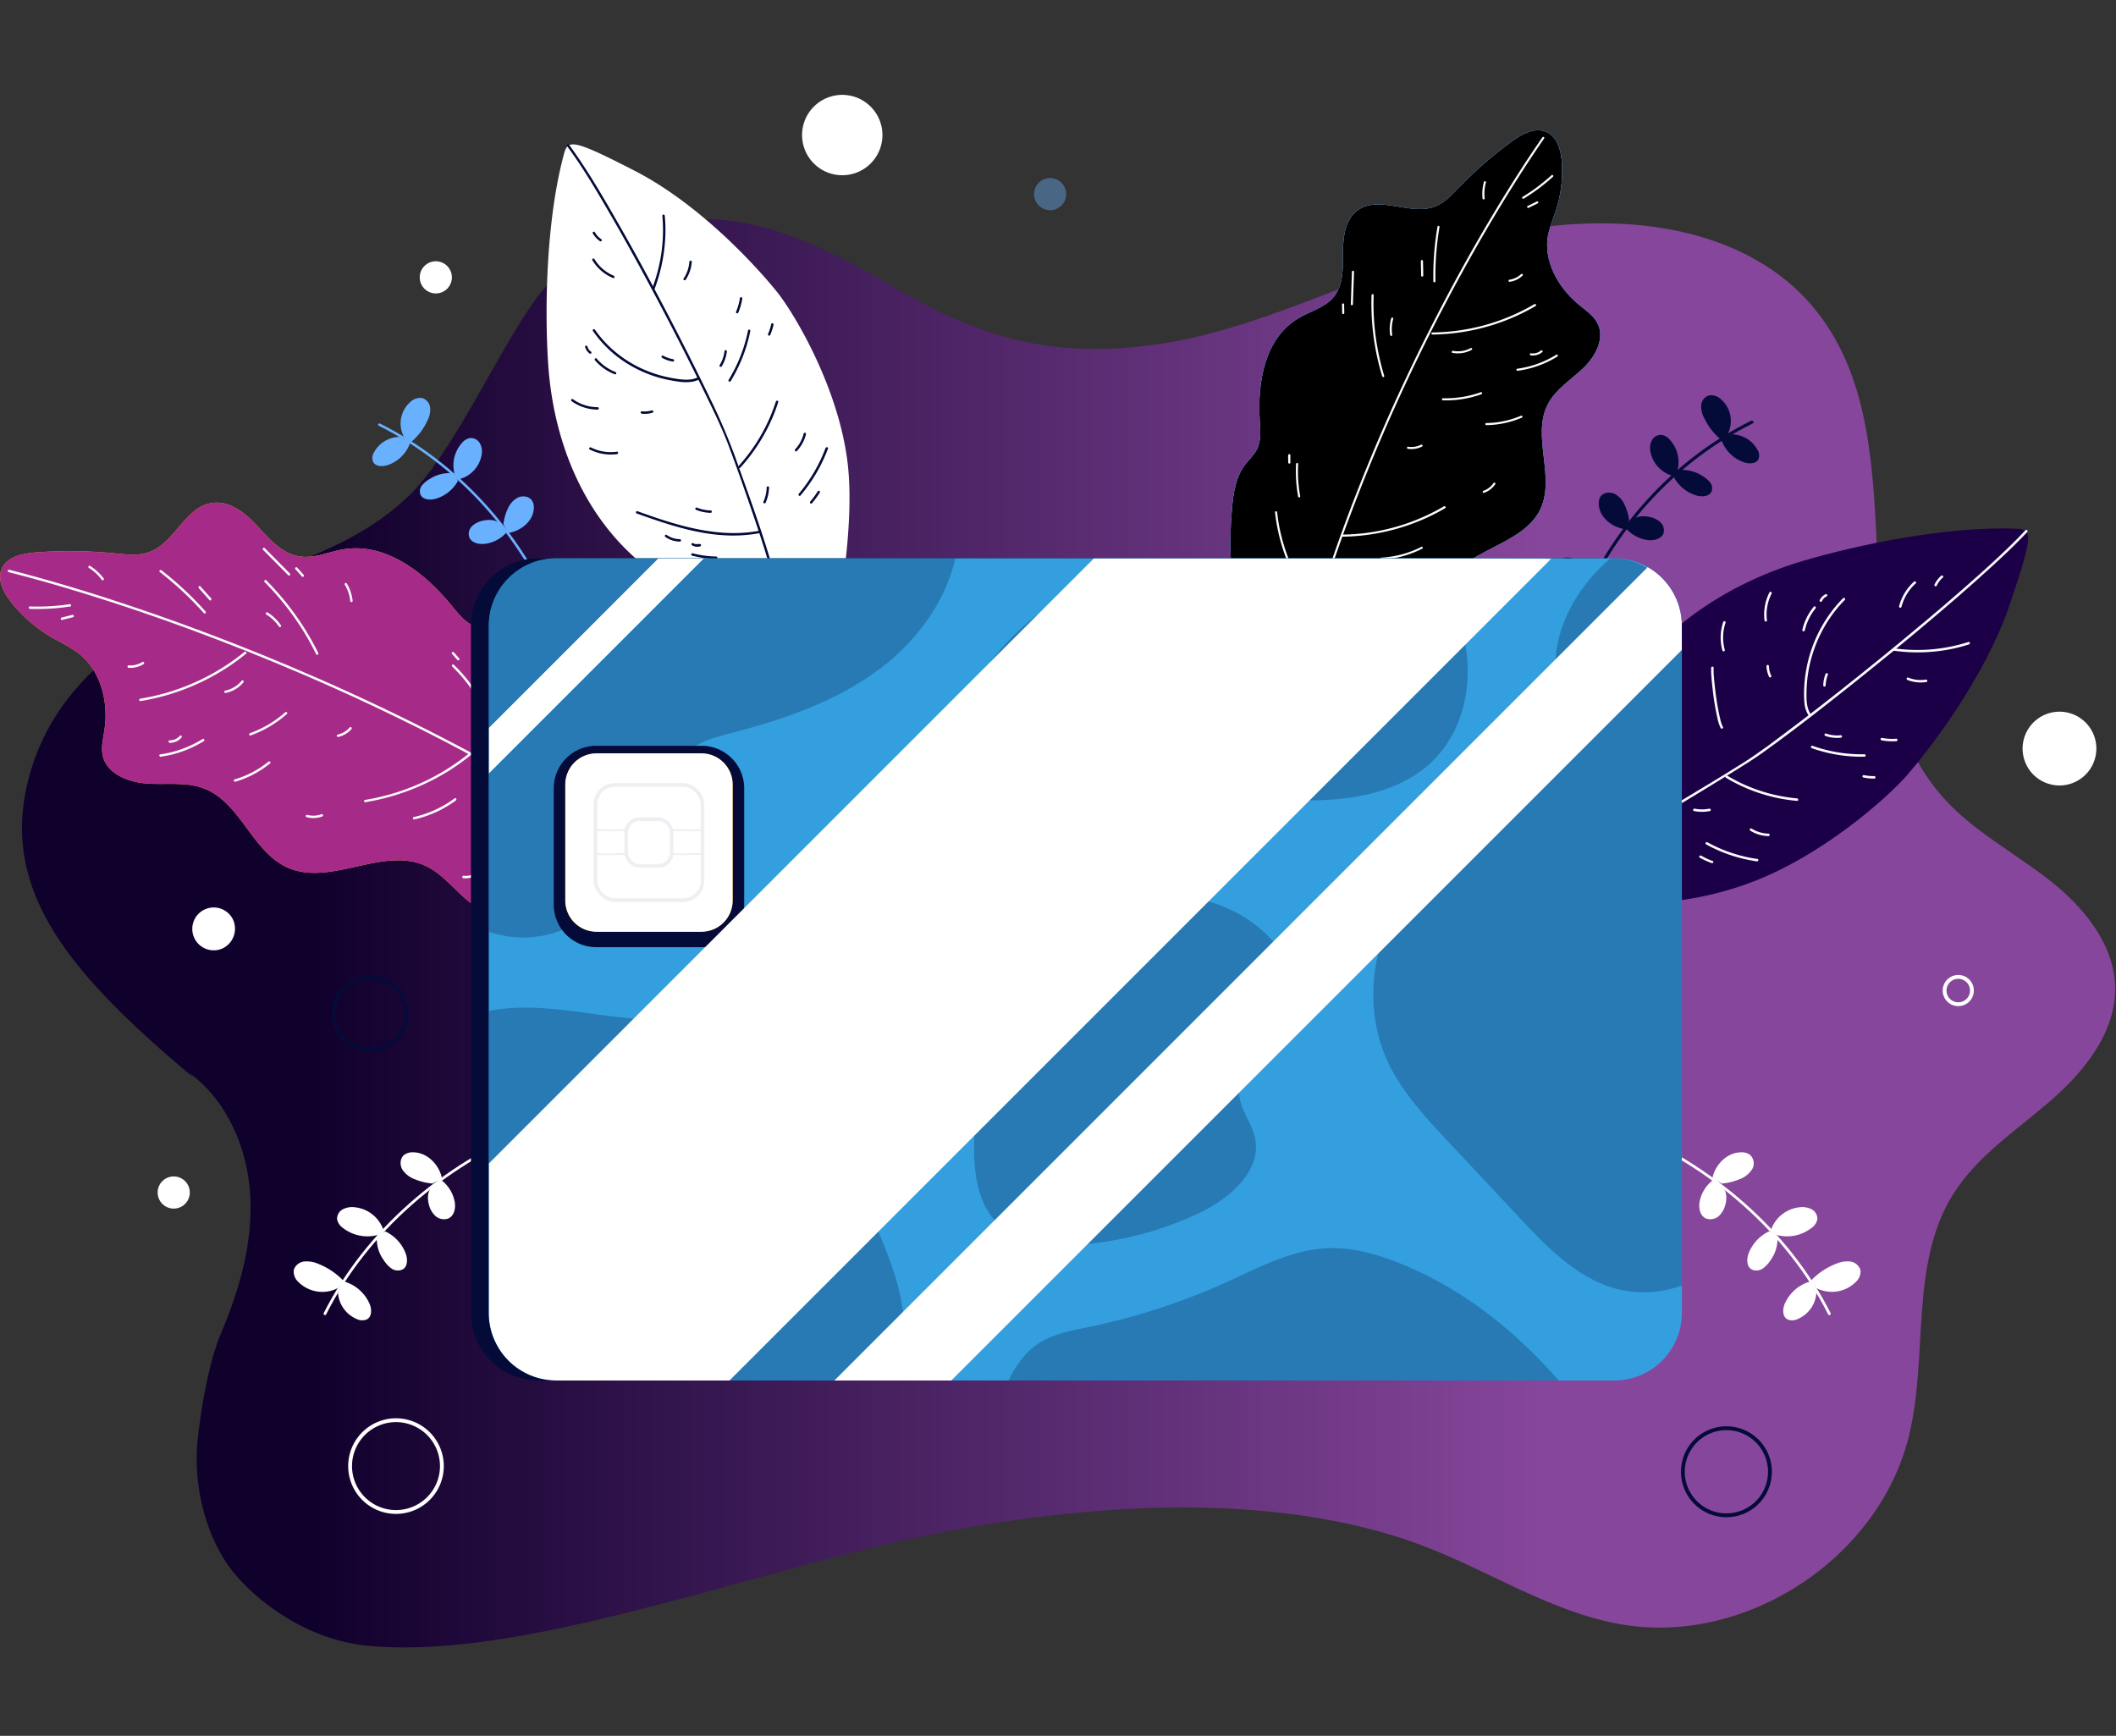 <?xml version="1.0" encoding="UTF-8"?> <svg xmlns="http://www.w3.org/2000/svg" xmlns:xlink="http://www.w3.org/1999/xlink" viewBox="0 0 789.94 648.01"><rect x="0" y="0" width="789.94" height="648.01" fill="#333333" stroke="none"/> <defs> <style>.cls-1{fill:url(#linear-gradient);}.cls-2{fill:url(#linear-gradient-2);}.cls-3{fill:url(#linear-gradient-3);}.cls-4{fill:url(#linear-gradient-4);}.cls-5{fill:url(#linear-gradient-5);}.cls-36,.cls-47,.cls-50,.cls-6{fill:none;}.cls-7{isolation:isolate;}.cls-8{clip-path:url(#clip-path);}.cls-9{fill:url(#linear-gradient-6);}.cls-10{fill:#69b1ff;}.cls-11,.cls-24{mix-blend-mode:soft-light;}.cls-12{clip-path:url(#clip-path-2);}.cls-13{clip-path:url(#clip-path-3);}.cls-14{mask:url(#mask);}.cls-15{fill:url(#linear-gradient-7);}.cls-16{fill:#f9fbfc;}.cls-17{fill:#fff;}.cls-18{fill:#040b38;}.cls-19{fill:#ffb831;}.cls-20{fill:#a62a88;}.cls-21{fill:#1c0047;}.cls-22{fill:#339fde;}.cls-23{clip-path:url(#clip-path-4);}.cls-24{opacity:0.25;}.cls-25{clip-path:url(#clip-path-5);}.cls-26{clip-path:url(#clip-path-6);}.cls-27{clip-path:url(#clip-path-7);}.cls-28{clip-path:url(#clip-path-8);}.cls-29{clip-path:url(#clip-path-9);}.cls-30{clip-path:url(#clip-path-10);}.cls-31{mix-blend-mode:overlay;}.cls-32{clip-path:url(#clip-path-11);}.cls-33{clip-path:url(#clip-path-12);}.cls-34{mask:url(#mask-2);}.cls-35{fill:url(#linear-gradient-8);}.cls-36{stroke:#eeeff2;stroke-width:1.37px;}.cls-36,.cls-47,.cls-50{stroke-miterlimit:10;}.cls-37{fill:#eeeff2;}.cls-38{clip-path:url(#clip-path-13);}.cls-39{mask:url(#mask-3);}.cls-40{fill:url(#linear-gradient-9);}.cls-41{clip-path:url(#clip-path-14);}.cls-42{mask:url(#mask-4);}.cls-43{fill:url(#linear-gradient-10);}.cls-44{clip-path:url(#clip-path-15);}.cls-45{mask:url(#mask-5);}.cls-46{fill:url(#linear-gradient-11);}.cls-47{stroke:#fff;}.cls-47,.cls-50{stroke-width:1.43px;}.cls-48{opacity:0.4;}.cls-49{clip-path:url(#clip-path-16);}.cls-50{stroke:#040b38;}</style> <linearGradient id="linear-gradient" x1="-46.82" y1="765" x2="-45.82" y2="765" gradientTransform="matrix(159.35, 0, 0, -159.35, 7958.59, 122085.06)" gradientUnits="userSpaceOnUse"> <stop offset="0" stop-color="#fff"></stop> <stop offset="1"></stop> </linearGradient> <linearGradient id="linear-gradient-2" x1="-46.82" y1="765.01" x2="-45.82" y2="765.01" gradientTransform="matrix(0, 117.34, 117.34, 0, -89464.91, 5744.41)" xlink:href="#linear-gradient"></linearGradient> <linearGradient id="linear-gradient-3" x1="-46.82" y1="764.97" x2="-45.82" y2="764.97" gradientTransform="matrix(16.14, 410.51, 410.51, 16.14, -312844.97, 6947.65)" xlink:href="#linear-gradient"></linearGradient> <linearGradient id="linear-gradient-4" x1="-46.82" y1="764.93" x2="-45.82" y2="764.93" gradientTransform="matrix(-58.2, 319.7, 319.7, -58.2, -246703.7, 59641.41)" xlink:href="#linear-gradient"></linearGradient> <linearGradient id="linear-gradient-5" x1="-46.82" y1="765.06" x2="-45.82" y2="765.06" gradientTransform="matrix(-21.21, 189.14, 189.14, -21.21, -145399.81, 25207.33)" xlink:href="#linear-gradient"></linearGradient> <clipPath id="clip-path" transform="translate(-55.9 -30.59)"> <path class="cls-6" d="M313.72,112.62c-23.07,1.72-45.09,12.76-57,28.5-13.92,18.47-31.6,58.73-48.34,74.71-23.31,22.25-53,26.64-82,41C97.51,271.13,74,291,66.3,322.34c-10.22,41.44,16.15,72.2,61.56,110.29l-1.17-1.43c14.18,10.46,21.7,28.28,22.64,45.88s-4,35-10.93,51.25c-4.53,10.65-7.48,28.12-8.71,39.62-1.84,17.15,3.06,37.64,14.29,50.72,9.65,11.25,27.87,24.43,49.8,26.37,49.81,4.39,116.58-18.63,181.65-35.16s149.1-26,211.85-2.18c24.75,9.41,47.55,24.65,73.62,29.24,46.52,8.17,96.54-24.55,107.68-70.45,7.25-29.9.14-63.88,16.41-90,8.92-14.3,23.56-23.84,36.3-34.87s24.55-25.66,24.22-42.51c-.32-16.35-12.06-30.28-25-40.32s-27.72-17.86-38.72-29.95c-42.8-47.08-8.19-130.71-47-181.11C708.5,113.56,658.07,108.8,616,118.17s-86.43,35.44-129.2,41.12c-33.51,4.44-60.06,0-94.28-19.87-22.73-13.19-47.38-27-73.4-27-1.78,0-3.57.07-5.36.2"></path> </clipPath> <linearGradient id="linear-gradient-6" x1="-46.82" y1="765.01" x2="-45.82" y2="765.01" gradientTransform="matrix(781.41, 0, 0, -781.41, 36594.46, 598132.18)" gradientUnits="userSpaceOnUse"> <stop offset="0" stop-color="#10002c"></stop> <stop offset="0.13" stop-color="#10002c"></stop> <stop offset="0.73" stop-color="#86469b"></stop> <stop offset="1" stop-color="#86469b"></stop> </linearGradient> <clipPath id="clip-path-2" transform="translate(-55.9 -30.59)"> <rect class="cls-6" x="515.16" y="79.2" width="138.16" height="207.22"></rect> </clipPath> <clipPath id="clip-path-3" transform="translate(-55.9 -30.59)"> <path class="cls-6" d="M565,285.24c10.46,4,23.43-2.67,26.66-13,2.3-7.33.41-15.63,3.64-22.62,6.41-13.87,28.71-15,35.52-28.67,6-12.1-3.37-27.72,3-39.64,2.95-5.53,8.7-9,13.26-13.41s8.09-11.14,5.15-16.72c-1.48-2.82-4.3-4.7-6.8-6.75-7.93-6.49-13.54-16.59-11.57-26.36a70.74,70.74,0,0,1,2.75-8.46,47.51,47.51,0,0,0,2.31-19c-.35-4.27-1.8-9.14-5.9-10.83-4.27-1.76-9,.87-12.67,3.54a150.6,150.6,0,0,0-19.87,17.32c-2.66,2.76-5.35,5.73-9,7.09-9,3.32-20.25-4.06-28.23,1-5.12,3.28-6,10.1-6,16s.25,12.52-3.72,17.05c-3.27,3.73-8.56,5-12.88,7.59-12.64,7.42-15.4,24-14.46,38.25.25,3.73.61,7.69-1.18,11-1.07,2-2.83,3.53-4.22,5.33-3.66,4.75-4.51,10.95-5,16.87-1,12.16-1.13,24.72,3.18,36.24S532.72,279,545.1,281.84c4.74,1.07,10.08,1.17,13.68,4.35"></path> </clipPath> <mask id="mask" x="387.45" y="0" width="283.1" height="306.09" maskUnits="userSpaceOnUse"> <g transform="translate(-55.9 -30.59)"> <rect class="cls-1" x="461.01" y="79.9" width="247.8" height="207.48" transform="translate(202.03 662.43) rotate(-68.78)"></rect> </g> </mask> <linearGradient id="linear-gradient-7" x1="-46.82" y1="765" x2="-45.82" y2="765" gradientTransform="matrix(159.35, 0, 0, -159.35, 7958.59, 122085.06)" gradientUnits="userSpaceOnUse"> <stop offset="0"></stop> <stop offset="1"></stop> </linearGradient> <clipPath id="clip-path-4" transform="translate(-55.9 -30.59)"> <rect class="cls-6" x="238.36" y="239" width="445.42" height="306.94" rx="25.21"></rect> </clipPath> <clipPath id="clip-path-5" transform="translate(-55.9 -30.59)"> <rect class="cls-6" x="196.51" y="161.26" width="217.25" height="219.31"></rect> </clipPath> <clipPath id="clip-path-6" transform="translate(-55.9 -30.59)"> <rect class="cls-6" x="207.16" y="366.38" width="195.12" height="233.09"></rect> </clipPath> <clipPath id="clip-path-7" transform="translate(-55.9 -30.59)"> <rect class="cls-6" x="419.54" y="364.8" width="117.31" height="130.65"></rect> </clipPath> <clipPath id="clip-path-8" transform="translate(-55.9 -30.59)"> <rect class="cls-6" x="408.7" y="221.84" width="195.12" height="124.55"></rect> </clipPath> <clipPath id="clip-path-9" transform="translate(-55.9 -30.59)"> <rect class="cls-6" x="568.58" y="217.55" width="215.18" height="295.5"></rect> </clipPath> <clipPath id="clip-path-10" transform="translate(-55.9 -30.59)"> <rect class="cls-6" x="426.27" y="496.51" width="249.49" height="182.09"></rect> </clipPath> <clipPath id="clip-path-11" transform="translate(-55.9 -30.59)"> <rect class="cls-6" x="266.91" y="311.81" width="62.52" height="66.62"></rect> </clipPath> <clipPath id="clip-path-12" transform="translate(-55.9 -30.59)"> <path class="cls-6" d="M317.76,378.43H278.58a11.67,11.67,0,0,1-11.67-11.67V323.48a11.68,11.68,0,0,1,11.67-11.67h39.18a11.67,11.67,0,0,1,11.67,11.67v43.28a11.66,11.66,0,0,1-11.67,11.67"></path> </clipPath> <mask id="mask-2" x="178.81" y="251" width="126.92" height="127.05" maskUnits="userSpaceOnUse"> <g transform="translate(-55.9 -30.59)"> <rect class="cls-2" x="253.08" y="299.66" width="90.18" height="90.93" transform="translate(-148.59 253.37) rotate(-37.57)"></rect> </g> </mask> <linearGradient id="linear-gradient-8" x1="-46.82" y1="765.01" x2="-45.82" y2="765.01" gradientTransform="matrix(0, 117.34, 117.34, 0, -89464.92, 5744.42)" gradientUnits="userSpaceOnUse"> <stop offset="0" stop-color="#fff"></stop> <stop offset="1" stop-color="#fff"></stop> </linearGradient> <clipPath id="clip-path-13" transform="translate(-55.9 -30.59)"> <path class="cls-6" d="M464.24,239,238.36,464.89v55.84a25.21,25.21,0,0,0,25.21,25.21h64.74L635.25,239Z"></path> </clipPath> <mask id="mask-3" x="169.75" y="192.31" width="422.29" height="339.14" maskUnits="userSpaceOnUse"> <g transform="translate(-55.9 -30.59)"> <polygon class="cls-3" points="635.25 239 647.95 562.04 238.36 545.94 225.66 222.9 635.25 239"></polygon> </g> </mask> <linearGradient id="linear-gradient-9" x1="-46.82" y1="764.97" x2="-45.82" y2="764.97" gradientTransform="matrix(16.14, 410.51, 410.51, 16.14, -312900.87, 6917.06)" xlink:href="#linear-gradient-8"></linearGradient> <clipPath id="clip-path-14" transform="translate(-55.9 -30.59)"> <path class="cls-6" d="M367.33,545.94h43.78L683.77,273.28v-9.07A25.22,25.22,0,0,0,671,242.27Z"></path> </clipPath> <mask id="mask-4" x="243.41" y="141.7" width="452.48" height="443.64" maskUnits="userSpaceOnUse"> <g transform="translate(-55.9 -30.59)"> <polygon class="cls-4" points="751.79 172.29 683.77 545.94 299.31 615.93 367.33 242.27 751.79 172.29"></polygon> </g> </mask> <linearGradient id="linear-gradient-10" x1="-46.82" y1="764.93" x2="-45.82" y2="764.93" gradientTransform="matrix(-58.2, 319.7, 319.7, -58.2, -246759.61, 59610.82)" xlink:href="#linear-gradient-8"></linearGradient> <clipPath id="clip-path-15" transform="translate(-55.9 -30.59)"> <polygon class="cls-6" points="301.65 239 238.36 302.3 238.36 319.43 318.78 239 301.65 239"></polygon> </clipPath> <mask id="mask-5" x="172.3" y="198.25" width="100.74" height="100.74" maskUnits="userSpaceOnUse"> <g transform="translate(-55.9 -30.59)"> <polygon class="cls-5" points="328.94 228.85 318.78 319.42 228.2 329.58 238.36 239 328.94 228.85"></polygon> </g> </mask> <linearGradient id="linear-gradient-11" x1="-46.82" y1="765.06" x2="-45.82" y2="765.06" gradientTransform="matrix(-21.21, 189.14, 189.14, -21.21, -145455.7, 25176.73)" xlink:href="#linear-gradient-8"></linearGradient> <clipPath id="clip-path-16" transform="translate(-55.9 -30.59)"> <rect class="cls-6" x="441.86" y="97.06" width="12.06" height="12.06"></rect> </clipPath> </defs> <g class="cls-7"> <g id="Layer_8" data-name="Layer 8"> <g class="cls-8"> <rect class="cls-9" x="0.18" y="78.21" width="789.76" height="540.64"></rect> </g> <path class="cls-10" d="M565,285.24c10.46,4,23.43-2.67,26.66-13,2.3-7.33.41-15.63,3.64-22.62,6.41-13.87,28.71-15,35.52-28.67,6-12.1-3.37-27.72,3-39.64,2.95-5.53,8.7-9,13.26-13.41s8.09-11.14,5.16-16.72c-1.49-2.82-4.31-4.7-6.81-6.75-7.93-6.49-13.54-16.59-11.57-26.36a70.74,70.74,0,0,1,2.75-8.46,47.51,47.51,0,0,0,2.31-19c-.35-4.27-1.8-9.14-5.9-10.83-4.27-1.76-9,.87-12.67,3.54a151.24,151.24,0,0,0-19.87,17.32c-2.66,2.76-5.35,5.73-9,7.09-9,3.32-20.25-4.06-28.23,1-5.12,3.28-6,10.1-6,16s.25,12.52-3.72,17.05c-3.27,3.73-8.56,5-12.88,7.59-12.64,7.42-15.4,24-14.46,38.25.25,3.73.61,7.69-1.18,11-1.07,2-2.83,3.53-4.22,5.32-3.66,4.76-4.51,11-5,16.88-1,12.16-1.13,24.72,3.18,36.24S532.72,279,545.1,281.84c4.74,1.07,10.08,1.17,13.68,4.35" transform="translate(-55.9 -30.59)"></path> <g class="cls-11"> <g class="cls-12"> <g class="cls-13"> <g class="cls-14"> <rect class="cls-15" x="461.01" y="79.9" width="247.8" height="207.48" transform="translate(146.12 631.84) rotate(-68.78)"></rect> </g> </g> </g> </g> <path class="cls-16" d="M631.68,81.89c-5.3,7.64-10.33,15.46-15.18,23.39q-9.27,15.15-17.71,30.8-9.91,18.35-18.76,37.24-9.71,20.73-18,42.05c-5.92,15.19-11.27,30.59-15.94,46.21q-.9,3-1.75,5.95a.39.39,0,0,0,.76.21q6.79-23.62,15.56-46.62,8.25-21.78,18-43,8.77-19.08,18.65-37.62,8.51-16,17.85-31.51c5-8.23,10.11-16.35,15.52-24.29l1.69-2.45c.29-.41-.4-.81-.68-.39" transform="translate(-55.9 -30.59)"></path> <path class="cls-16" d="M635.11,96a69.23,69.23,0,0,1-10.8,8.08c-.43.26,0,.94.4.67a70,70,0,0,0,10.95-8.19c.38-.35-.18-.9-.55-.56" transform="translate(-55.9 -30.59)"></path> <path class="cls-16" d="M629.59,105.81l-3.4,1.68a.4.4,0,0,0-.14.54.41.41,0,0,0,.54.14l3.4-1.68a.39.39,0,0,0-.4-.68" transform="translate(-55.9 -30.59)"></path> <path class="cls-16" d="M609.87,98.51a16.58,16.58,0,0,0-.51,6.15c0,.5.84.51.79,0a16.07,16.07,0,0,1,.48-5.94.39.39,0,0,0-.76-.21" transform="translate(-55.9 -30.59)"></path> <path class="cls-16" d="M592.55,115.18A108,108,0,0,0,591,135.65a.4.4,0,0,0,.79,0,107.46,107.46,0,0,1,1.5-20.26c.09-.49-.67-.71-.75-.21" transform="translate(-55.9 -30.59)"></path> <path class="cls-16" d="M586.34,128c0,1.84.07,3.67.1,5.51a.4.4,0,0,0,.79,0c0-1.84-.07-3.67-.1-5.51a.4.4,0,0,0-.79,0" transform="translate(-55.9 -30.59)"></path> <path class="cls-16" d="M623.74,132.92a7.73,7.73,0,0,1-4.39,2.09.39.39,0,0,0,.21.76,8.45,8.45,0,0,0,4.74-2.3c.36-.35-.2-.91-.56-.55" transform="translate(-55.9 -30.59)"></path> <path class="cls-16" d="M586.38,196.61a7.85,7.85,0,0,1-4.74.76.41.41,0,0,0-.48.28.39.39,0,0,0,.27.48,8.77,8.77,0,0,0,5.35-.84c.45-.23.05-.9-.4-.68" transform="translate(-55.9 -30.59)"></path> <path class="cls-16" d="M613.44,210.94a7.49,7.49,0,0,1-3.75,2.87.4.4,0,0,0-.27.48.39.39,0,0,0,.48.28,8.34,8.34,0,0,0,4.22-3.24c.29-.42-.4-.81-.68-.39" transform="translate(-55.9 -30.59)"></path> <path class="cls-16" d="M628.76,144.1a76.58,76.58,0,0,1-29.31,10,78.33,78.33,0,0,1-8.79.6.39.39,0,0,0,0,.78,78.19,78.19,0,0,0,30.68-6.65,74.92,74.92,0,0,0,7.82-4,.39.39,0,0,0-.4-.68" transform="translate(-55.9 -30.59)"></path> <path class="cls-16" d="M595,219.57a76.6,76.6,0,0,1-29.31,10,78.32,78.32,0,0,1-8.79.59.4.4,0,0,0,0,.79,78.37,78.37,0,0,0,30.68-6.65,75,75,0,0,0,7.82-4,.39.39,0,0,0-.4-.68" transform="translate(-55.9 -30.59)"></path> <path class="cls-16" d="M604.89,160.56a10,10,0,0,1-6.55,1c-.5-.09-.71.66-.21.76a10.88,10.88,0,0,0,7.15-1.11c.45-.24.05-.92-.39-.68" transform="translate(-55.9 -30.59)"></path> <path class="cls-16" d="M636.92,163a37.25,37.25,0,0,1-14.64,5.25c-.5.07-.29.82.21.76a37.81,37.81,0,0,0,14.82-5.33c.43-.27,0-.95-.39-.68" transform="translate(-55.9 -30.59)"></path> <path class="cls-16" d="M586.51,234.75a37.49,37.49,0,0,1-15,4c-.51,0-.51.82,0,.79a38.36,38.36,0,0,0,15.34-4.13c.46-.24.06-.92-.39-.68" transform="translate(-55.9 -30.59)"></path> <path class="cls-16" d="M631.1,161.47a4.45,4.45,0,0,1-3.59,1,.41.41,0,0,0-.48.28.38.38,0,0,0,.27.48,5.27,5.27,0,0,0,4.36-1.22c.38-.33-.18-.89-.56-.55" transform="translate(-55.9 -30.59)"></path> <path class="cls-16" d="M608.72,177a38.44,38.44,0,0,1-14.18,2.25.4.4,0,0,0,0,.79,39.15,39.15,0,0,0,14.39-2.28c.47-.17.27-.93-.21-.76" transform="translate(-55.9 -30.59)"></path> <path class="cls-16" d="M623.67,185.8a33.68,33.68,0,0,1-12.95,2.71.4.4,0,0,0,0,.79,34.8,34.8,0,0,0,13.35-2.82c.46-.2.06-.88-.4-.68" transform="translate(-55.9 -30.59)"></path> <path class="cls-16" d="M567.92,140.78a93.4,93.4,0,0,0,2.23,23.69q.75,3.34,1.76,6.63a.39.39,0,0,0,.75-.21,92.67,92.67,0,0,1-3.94-23.37c-.09-2.25-.09-4.49,0-6.74,0-.51-.76-.51-.78,0" transform="translate(-55.9 -30.59)"></path> <path class="cls-16" d="M575.26,149.43a14.81,14.81,0,0,0-.38,6.28.39.39,0,0,0,.48.27.4.4,0,0,0,.28-.48,13.81,13.81,0,0,1,.38-5.86.39.39,0,0,0-.76-.21" transform="translate(-55.9 -30.59)"></path> <path class="cls-16" d="M560.6,132.05q-.21,6-.41,12.11a.39.39,0,0,0,.78,0l.42-12.11c0-.51-.77-.51-.79,0" transform="translate(-55.9 -30.59)"></path> <path class="cls-16" d="M556.9,144.19l.06,3.31a.4.4,0,0,0,.79,0l-.06-3.31a.4.4,0,0,0-.79,0" transform="translate(-55.9 -30.59)"></path> <path class="cls-16" d="M539.74,203.81a52,52,0,0,0,.79,12.2c.1.5.86.29.76-.21a50.72,50.72,0,0,1-.76-12c0-.51-.76-.51-.79,0" transform="translate(-55.9 -30.59)"></path> <path class="cls-16" d="M536.78,200.53c0,.91,0,1.83.05,2.75a.41.41,0,0,0,.4.39.4.4,0,0,0,.39-.39c0-.92,0-1.84,0-2.75a.41.41,0,0,0-.39-.4.4.4,0,0,0-.4.4" transform="translate(-55.9 -30.59)"></path> <path class="cls-16" d="M547.83,257.75a69.09,69.09,0,0,1-13.66-27.4,66.3,66.3,0,0,1-1.49-8.52c0-.49-.84-.5-.79,0a69.27,69.27,0,0,0,10.23,29.33,72.35,72.35,0,0,0,5.15,7.15c.32.39.87-.17.56-.56" transform="translate(-55.9 -30.59)"></path> <path class="cls-16" d="M574.68,257.21a23.43,23.43,0,0,1-16.41,4.17c-.5-.06-.5.73,0,.79a24,24,0,0,0,16.8-4.28c.41-.3,0-1-.39-.68" transform="translate(-55.9 -30.59)"></path> <path class="cls-16" d="M569,255l-3.44,1a.39.39,0,0,0,.21.76l3.44-1c.48-.15.27-.91-.21-.76" transform="translate(-55.9 -30.59)"></path> <path class="cls-16" d="M561.61,253.89h-1.72a.4.4,0,0,0,0,.79l1.72,0a.39.39,0,1,0,0-.78" transform="translate(-55.9 -30.59)"></path> <path class="cls-16" d="M587.91,267.42a29.69,29.69,0,0,1-9.54,4.35c-.49.12-.28.88.21.76a30.11,30.11,0,0,0,9.73-4.43c.42-.28,0-1-.4-.68" transform="translate(-55.9 -30.59)"></path> <path class="cls-16" d="M575.11,273.05H573.4a.4.4,0,1,0,0,.79l1.71,0a.39.39,0,1,0,0-.78" transform="translate(-55.9 -30.59)"></path> <path class="cls-16" d="M587.75,260.93a7.87,7.87,0,0,1-4.35,2.18.39.39,0,0,0-.27.48.4.4,0,0,0,.48.28,8.62,8.62,0,0,0,4.7-2.38c.36-.36-.2-.91-.56-.56" transform="translate(-55.9 -30.59)"></path> <path class="cls-17" d="M365.91,274s9.83-42.71,6.39-70.83S352.43,147.63,346,139.6s-28-32.41-53.44-45.4c-23.38-12-24.68-11.53-26.2-5.83-6.63,24.73-7.17,58-5.8,78.32,2.1,31.12,15.39,64,46,82.07A246.52,246.52,0,0,0,365.91,274" transform="translate(-55.9 -30.59)"></path> <path class="cls-18" d="M267.57,85.1c5.79,7.77,10.73,16.19,15.6,24.55,6.37,10.95,12.45,22.07,18.38,33.27q8.51,16.07,16.51,32.38c3.5,7.18,7.12,14.39,9.93,21.87,3.1,8.26,6,16.61,8.87,25,3.2,9.27,6.2,18.62,8.65,28.12.6,2.34,1.17,4.7,1.7,7.06.13.56,1,.33.86-.24-4.32-19.23-11.21-37.74-17.83-56.27a231.8,231.8,0,0,0-9.65-22.32c-5.14-10.69-10.52-21.26-16-31.76-5.94-11.33-12-22.58-18.41-33.68-5.09-8.89-10.29-17.8-16.2-26.17-.53-.75-1.06-1.48-1.6-2.21-.34-.46-1.12,0-.78.45" transform="translate(-55.9 -30.59)"></path> <path class="cls-18" d="M335.16,154a57.33,57.33,0,0,1-7.25,18.41c-.31.5.47.95.77.46A58.1,58.1,0,0,0,336,154.2c.12-.56-.75-.8-.86-.24" transform="translate(-55.9 -30.59)"></path> <path class="cls-18" d="M364.09,197.84a58.07,58.07,0,0,1-10,17.1c-.37.44.27,1.07.64.63A59.46,59.46,0,0,0,365,198.08c.2-.54-.66-.77-.87-.24" transform="translate(-55.9 -30.59)"></path> <path class="cls-18" d="M326.36,161.76a13,13,0,0,1-1.79,5.13c-.3.49.47.94.77.45a13.91,13.91,0,0,0,1.92-5.58.44.44,0,0,0-.45-.45.46.46,0,0,0-.45.45" transform="translate(-55.9 -30.59)"></path> <path class="cls-18" d="M332.13,141.85a21.48,21.48,0,0,1-1.46,5.15.46.46,0,0,0,.31.56.47.47,0,0,0,.56-.32,22,22,0,0,0,1.46-5.15.46.46,0,0,0-.32-.55.45.45,0,0,0-.55.31" transform="translate(-55.9 -30.59)"></path> <path class="cls-18" d="M343.8,151.6a19.6,19.6,0,0,1-1.17,3.67.45.45,0,0,0,.77.45,20.25,20.25,0,0,0,1.27-3.88.45.45,0,0,0-.87-.24" transform="translate(-55.9 -30.59)"></path> <path class="cls-18" d="M303.17,111.16a60,60,0,0,1-1.83,21c-.53,2-1.17,4-1.89,5.93-.2.54.67.77.87.24a63.24,63.24,0,0,0,4-21.2,56.54,56.54,0,0,0-.25-6c-.05-.57-.95-.58-.9,0" transform="translate(-55.9 -30.59)"></path> <path class="cls-18" d="M345.55,180.48a65.82,65.82,0,0,1-9.9,19.2c-1.26,1.68-2.6,3.3-4,4.87-.39.42.24,1.06.63.63a67.49,67.49,0,0,0,12-18.69c.81-1.89,1.52-3.82,2.15-5.78.18-.55-.69-.78-.87-.23" transform="translate(-55.9 -30.59)"></path> <path class="cls-18" d="M361.18,214a31.73,31.73,0,0,1-2.8,3.82.48.48,0,0,0,0,.64.47.47,0,0,0,.64,0,34.11,34.11,0,0,0,2.94-4c.3-.49-.47-.94-.78-.45" transform="translate(-55.9 -30.59)"></path> <path class="cls-18" d="M313.25,128.32a12.73,12.73,0,0,1-2.15,6.25c-.32.48.46.93.77.45a13.57,13.57,0,0,0,2.28-6.7c0-.58-.86-.58-.9,0" transform="translate(-55.9 -30.59)"></path> <path class="cls-18" d="M355.92,192.46a13.13,13.13,0,0,1-3.18,5.87c-.39.43.24,1.06.63.64a13.93,13.93,0,0,0,3.41-6.27c.14-.57-.73-.8-.86-.24" transform="translate(-55.9 -30.59)"></path> <path class="cls-18" d="M285,133.52a15.41,15.41,0,0,1-7.19-6.23c-.29-.49-1.07,0-.77.45a16.29,16.29,0,0,0,7.72,6.64.44.44,0,0,0,.55-.31.45.45,0,0,0-.31-.55" transform="translate(-55.9 -30.59)"></path> <path class="cls-18" d="M286.23,199.22a16.49,16.49,0,0,1-9.7-1.59c-.51-.27-1,.51-.45.77a17.29,17.29,0,0,0,10.15,1.72c.56-.07.57-1,0-.9" transform="translate(-55.9 -30.59)"></path> <path class="cls-18" d="M279,182.6a15.94,15.94,0,0,1-9.24-3c-.47-.34-.91.44-.45.77A16.83,16.83,0,0,0,279,183.5a.45.45,0,0,0,0-.9" transform="translate(-55.9 -30.59)"></path> <path class="cls-18" d="M280.26,119.8l-.36-.26c.06,0,0-.05,0-.05l-.07,0-.17-.15a6.75,6.75,0,0,1-.67-.64,7.74,7.74,0,0,1-1-1.41.46.46,0,0,0-.62-.16.47.47,0,0,0-.16.62,9.11,9.11,0,0,0,2.68,2.88.45.45,0,1,0,.45-.78" transform="translate(-55.9 -30.59)"></path> <path class="cls-18" d="M299.25,183.79a9.22,9.22,0,0,1-3.73.34.45.45,0,0,0-.45.45.46.46,0,0,0,.45.45,9.88,9.88,0,0,0,4-.38.45.45,0,0,0-.24-.86" transform="translate(-55.9 -30.59)"></path> <path class="cls-18" d="M316.47,171.42c-2.84,1.44-6.31.87-9.32.36a46.87,46.87,0,0,1-8.38-2.23,44.68,44.68,0,0,1-14.51-8.76,42.37,42.37,0,0,1-6.25-7.12c-.32-.47-1.1,0-.77.46a43.64,43.64,0,0,0,12.52,12,46.65,46.65,0,0,0,16.54,6.45c3.43.63,7.37,1.31,10.62-.34.52-.26.06-1-.45-.78" transform="translate(-55.9 -30.59)"></path> <path class="cls-18" d="M285.64,169.45a17.52,17.52,0,0,1-7-5c-.37-.44-1,.2-.63.64a18.48,18.48,0,0,0,7.4,5.23c.54.21.77-.66.24-.87" transform="translate(-55.9 -30.59)"></path> <path class="cls-18" d="M276.46,161.82c-.07,0,0,0,0,0l-.06-.06-.12-.09-.23-.22-.21-.24s-.05-.05-.05-.07.05.07,0,0l-.1-.13a3.6,3.6,0,0,1-.31-.54,1,1,0,0,1-.07-.15c0-.06,0,.1,0,0l0-.07a3,3,0,0,1-.11-.32.45.45,0,0,0-.55-.31.44.44,0,0,0-.31.55,4.65,4.65,0,0,0,1.69,2.41.45.45,0,0,0,.62-.16.46.46,0,0,0-.16-.61" transform="translate(-55.9 -30.59)"></path> <path class="cls-18" d="M307.23,164.68a10.72,10.72,0,0,1-3.73-1.31.45.45,0,0,0-.46.77,11.61,11.61,0,0,0,3.95,1.41.45.45,0,0,0,.24-.87" transform="translate(-55.9 -30.59)"></path> <path class="cls-18" d="M339.41,228.71c-12.15,2.32-24.39-.27-36-4-3.21-1-6.38-2.16-9.55-3.28-.54-.2-.78.67-.24.86,11.46,4.08,23.25,8.11,35.55,8.22a53.17,53.17,0,0,0,10.45-.93c.56-.11.32-1-.24-.87" transform="translate(-55.9 -30.59)"></path> <path class="cls-18" d="M321.19,221.14a14.28,14.28,0,0,1-5.2-1.09.45.45,0,0,0-.24.86,15.16,15.16,0,0,0,5.44,1.13.45.45,0,0,0,0-.9" transform="translate(-55.9 -30.59)"></path> <path class="cls-18" d="M309.77,231.87a8.61,8.61,0,0,1-5-1.6.45.45,0,0,0-.61.16.44.44,0,0,0,.16.61,9.27,9.27,0,0,0,5.43,1.72.45.45,0,0,0,0-.89" transform="translate(-55.9 -30.59)"></path> <path class="cls-18" d="M323.31,238.34a37.38,37.38,0,0,1-8.8-1.19.45.45,0,0,0-.24.87,38.29,38.29,0,0,0,9,1.22.45.45,0,0,0,0-.9" transform="translate(-55.9 -30.59)"></path> <path class="cls-18" d="M317.05,233.62l-.36.08h-.91l-.09,0-.17,0-.3-.08-.17-.07-.05,0a3.07,3.07,0,0,1-.31-.17.44.44,0,0,0-.61.16.45.45,0,0,0,.16.61,3.84,3.84,0,0,0,3.05.4.46.46,0,0,0,.32-.55.46.46,0,0,0-.56-.31" transform="translate(-55.9 -30.59)"></path> <path class="cls-18" d="M342.11,212.58a13.86,13.86,0,0,1-1.19,5.26.45.45,0,0,0,.78.45,15.21,15.21,0,0,0,1.31-5.71c0-.57-.88-.57-.9,0" transform="translate(-55.9 -30.59)"></path> <path class="cls-10" d="M209.4,195.57a22.81,22.81,0,0,0,6.14-8.12,8.6,8.6,0,0,0,.94-4.7,4.22,4.22,0,0,0-3-3.56,5.2,5.2,0,0,0-4.29,1.38,10.68,10.68,0,0,0-2.5,13.1" transform="translate(-55.9 -30.59)"></path> <path class="cls-10" d="M209,195.91a13.48,13.48,0,0,1-8.17,8.24c-2,.7-4.65.7-5.62-1.09a3.93,3.93,0,0,1,.3-3.56,11,11,0,0,1,9.5-5.81" transform="translate(-55.9 -30.59)"></path> <path class="cls-10" d="M227.5,209.43a11.4,11.4,0,0,0,8.22-9.17,6.49,6.49,0,0,0-.63-4.11,3.94,3.94,0,0,0-3.57-2.05,5,5,0,0,0-3.18,1.87,12.49,12.49,0,0,0-2.74,11.55" transform="translate(-55.9 -30.59)"></path> <path class="cls-10" d="M226.87,210.1a14,14,0,0,1-8.11,6.62c-2,.64-4.79.55-5.8-1.3a3.49,3.49,0,0,1,.5-3.66,10.56,10.56,0,0,1,3.06-2.47,13.46,13.46,0,0,1,8.77-2" transform="translate(-55.9 -30.59)"></path> <path class="cls-10" d="M245.62,229.56c4.94-.74,9.55-4.67,9.57-9.49a4.54,4.54,0,0,0-.78-2.76c-1.15-1.53-3.55-1.76-5.28-.93a8.4,8.4,0,0,0-3.68,4.18,17.93,17.93,0,0,0-1.62,5.78" transform="translate(-55.9 -30.59)"></path> <path class="cls-10" d="M244.86,229.5a12.86,12.86,0,0,1-7.71,4.08c-2.28.32-5.06-.24-6-2.28a4,4,0,0,1,1-4.32,8.34,8.34,0,0,1,4.28-2.06c2.34-.5,5.25-.27,6.51,1.72" transform="translate(-55.9 -30.59)"></path> <path class="cls-10" d="M260.25,251.93a21.31,21.31,0,0,0,7.28-2.69c2.4-1.43,4.68-4.15,3.51-6.66-.88-1.87-3.42-2.59-5.46-2a10.28,10.28,0,0,0-4.95,3.63,12.65,12.65,0,0,0-3,5.57" transform="translate(-55.9 -30.59)"></path> <path class="cls-10" d="M259.24,252.5a13.1,13.1,0,0,1-9.73,4.11,5.46,5.46,0,0,1-4.18-1.57c-1.68-2,0-5.28,2.48-6.23s6.4.1,9,.73" transform="translate(-55.9 -30.59)"></path> <path class="cls-10" d="M262.38,260.22c-12.35-29.67-35.44-55.89-65.11-70.72-.55-.27,0-1.06.51-.78,29.79,14.89,53,41.26,65.44,71,.23.56-.61,1-.84.45" transform="translate(-55.9 -30.59)"></path> <path class="cls-19" d="M265.63,361.64c-5.53,10.37-21.09,13.83-31.44,7.72-7.35-4.34-12-12.31-19.87-15.74-15.58-6.79-34.58,7.52-50.36,1.14-13.94-5.64-18-24.62-32.06-29.88-6.53-2.44-13.83-1.32-20.83-1.76s-14.91-3.44-16.69-9.94c-.9-3.28,0-6.72.5-10.08,1.61-10.63-1.36-22.59-10.27-29.12A84.18,84.18,0,0,0,76.05,269,54.57,54.57,0,0,1,60,255.31c-2.91-3.68-5.37-8.59-3.29-12.75,2.16-4.33,8-5.43,13-5.78a173.84,173.84,0,0,1,29.13.38c4.23.42,8.65,1,12.64-.43,9.78-3.43,13.47-17.08,23.78-18.41,6.63-.85,12.46,4,16.89,8.82s9.15,10.25,15.76,11.19c5.45.78,10.75-1.77,16.18-2.67,15.84-2.65,30.44,8.79,40.35,20.94,2.59,3.17,5.25,6.61,9.17,8,2.36.87,5,.91,7.42,1.42,6.54,1.32,11.86,5.74,16.7,10.16,9.94,9.08,19.4,19.14,24.49,31.36s5.14,27-2.85,37.74c-3.06,4.09-7.34,7.82-7.89,12.83" transform="translate(-55.9 -30.59)"></path> <path class="cls-20" d="M265.63,361.64c-5.53,10.37-21.09,13.83-31.44,7.72-7.35-4.34-12-12.31-19.87-15.74-15.58-6.79-34.58,7.52-50.36,1.14-13.94-5.64-18-24.62-32.06-29.88-6.53-2.44-13.83-1.32-20.83-1.76s-14.91-3.44-16.69-9.94c-.9-3.28,0-6.72.5-10.08,1.61-10.63-1.36-22.59-10.27-29.12A84.18,84.18,0,0,0,76.05,269,54.57,54.57,0,0,1,60,255.31c-2.91-3.68-5.37-8.59-3.29-12.75,2.16-4.33,8-5.43,13-5.78a173.84,173.84,0,0,1,29.13.38c4.23.42,8.65,1,12.64-.43,9.78-3.43,13.47-17.08,23.78-18.41,6.63-.85,12.46,4,16.89,8.82s9.15,10.25,15.76,11.19c5.45.78,10.75-1.77,16.18-2.67,15.84-2.65,30.44,8.79,40.35,20.94,2.59,3.17,5.25,6.61,9.17,8,2.36.87,5,.91,7.42,1.42,6.54,1.32,11.86,5.74,16.7,10.16,9.94,9.08,19.4,19.14,24.49,31.36s5.14,27-2.85,37.74c-3.06,4.09-7.34,7.82-7.89,12.83" transform="translate(-55.9 -30.59)"></path> <path class="cls-16" d="M59.11,244.17c10,2.53,19.87,5.39,29.7,8.44q18.84,5.86,37.36,12.69,21.78,8,43.11,17.18,23.46,10.09,46.27,21.64Q239.75,316.4,263,330.45q2.89,1.76,5.78,3.55c.49.3.95-.48.45-.78q-23.27-14.43-47.63-27-23-11.89-46.68-22.26-21.37-9.37-43.23-17.57-19-7.11-38.33-13.29c-10.21-3.24-20.5-6.28-30.87-9l-3.15-.81c-.56-.14-.8.73-.24.87" transform="translate(-55.9 -30.59)"></path> <path class="cls-16" d="M67.07,257.89A80.72,80.72,0,0,0,82.13,257c.57-.09.33-1-.24-.87a79,79,0,0,1-14.82.85c-.58,0-.58.88,0,.9" transform="translate(-55.9 -30.59)"></path> <path class="cls-16" d="M79.15,262l4-1a.45.45,0,0,0-.24-.87l-4,1a.45.45,0,0,0,.24.87" transform="translate(-55.9 -30.59)"></path> <path class="cls-16" d="M89.09,242.59A18,18,0,0,1,93.85,247a.47.47,0,0,0,.62.16.46.46,0,0,0,.16-.62,19.28,19.28,0,0,0-5.09-4.69c-.49-.31-.94.47-.45.78" transform="translate(-55.9 -30.59)"></path> <path class="cls-16" d="M115.57,244.13A123.28,123.28,0,0,1,132,259.49c.39.43,1-.21.64-.64a123.28,123.28,0,0,0-16.45-15.36c-.45-.35-1.1.28-.64.64" transform="translate(-55.9 -30.59)"></path> <path class="cls-16" d="M130.1,250.13l4,4.5c.39.43,1-.21.64-.64l-4-4.5c-.39-.43-1,.2-.64.64" transform="translate(-55.9 -30.59)"></path> <path class="cls-16" d="M103.94,279.89a9.38,9.38,0,0,0,5.58-1.4c.49-.31,0-1.09-.45-.78a8.6,8.6,0,0,1-5.13,1.28c-.58,0-.58.86,0,.9" transform="translate(-55.9 -30.59)"></path> <path class="cls-16" d="M182.2,305.69a9.15,9.15,0,0,0,4.9-2.92c.38-.43-.25-1.07-.63-.63a8.49,8.49,0,0,1-4.51,2.68c-.56.12-.32,1,.24.87" transform="translate(-55.9 -30.59)"></path> <path class="cls-16" d="M170.39,335.66a9.48,9.48,0,0,0,5.77-.26.46.46,0,0,0,.32-.55.47.47,0,0,0-.56-.32,8.62,8.62,0,0,1-5.29.26.45.45,0,0,0-.24.87" transform="translate(-55.9 -30.59)"></path> <path class="cls-16" d="M108.43,292.3a84.26,84.26,0,0,0,31.62-12.09,79.84,79.84,0,0,0,7.72-5.6c.45-.36-.19-1-.64-.63a82.56,82.56,0,0,1-29.62,15.38,84.69,84.69,0,0,1-9.32,2.07c-.57.1-.32,1,.24.87" transform="translate(-55.9 -30.59)"></path> <path class="cls-16" d="M192.34,330.05a84.23,84.23,0,0,0,16.5-4.47A83.36,83.36,0,0,0,224,318a79.84,79.84,0,0,0,7.72-5.6c.45-.36-.19-1-.64-.63a82.46,82.46,0,0,1-29.62,15.37,85.25,85.25,0,0,1-9.32,2.08c-.57.1-.33,1,.24.87" transform="translate(-55.9 -30.59)"></path> <path class="cls-16" d="M140.18,289.27a11.38,11.38,0,0,0,6.58-3.93c.36-.44-.27-1.09-.64-.63a10.65,10.65,0,0,1-6.17,3.7c-.57.11-.33,1,.23.86" transform="translate(-55.9 -30.59)"></path> <path class="cls-16" d="M115.9,313.08A41.26,41.26,0,0,0,132,307.24c.49-.3,0-1.08-.45-.78a40.76,40.76,0,0,1-15.85,5.75c-.57.08-.32,1,.24.87" transform="translate(-55.9 -30.59)"></path> <path class="cls-16" d="M210.59,336.48a41.2,41.2,0,0,0,15.5-7.09c.46-.35,0-1.13-.46-.78a40.45,40.45,0,0,1-15.28,7c-.57.13-.33,1,.24.87" transform="translate(-55.9 -30.59)"></path> <path class="cls-16" d="M119.27,307.91a5.71,5.71,0,0,0,4.4-2,.46.46,0,0,0,0-.63.45.45,0,0,0-.64,0,4.86,4.86,0,0,1-3.76,1.68.45.45,0,0,0,0,.9" transform="translate(-55.9 -30.59)"></path> <path class="cls-16" d="M149.48,305.13a41.71,41.71,0,0,0,13.53-8c.43-.39-.21-1-.64-.64a40.41,40.41,0,0,1-13.13,7.8c-.54.2-.3,1.07.24.87" transform="translate(-55.9 -30.59)"></path> <path class="cls-16" d="M143.74,322.41a36.89,36.89,0,0,0,13-6.85c.45-.37-.19-1-.63-.64a35.87,35.87,0,0,1-12.58,6.62.45.45,0,0,0,.24.87" transform="translate(-55.9 -30.59)"></path> <path class="cls-16" d="M154.67,247.87a103.28,103.28,0,0,1,15.81,20.52c1.23,2.1,2.38,4.25,3.46,6.43.26.52,1,.07.78-.45a103.34,103.34,0,0,0-14.4-21.72c-1.61-1.87-3.28-3.67-5-5.42a.45.45,0,0,0-.64.64" transform="translate(-55.9 -30.59)"></path> <path class="cls-16" d="M155.33,260a15.86,15.86,0,0,1,4.69,4.47.45.45,0,0,0,.61.16.46.46,0,0,0,.16-.62,16.83,16.83,0,0,0-5-4.79c-.49-.31-.94.47-.45.78" transform="translate(-55.9 -30.59)"></path> <path class="cls-16" d="M184.65,248.9a14.93,14.93,0,0,1,2,6,.47.47,0,0,0,.45.45.45.45,0,0,0,.45-.45,16.17,16.17,0,0,0-2.17-6.47.45.45,0,0,0-.78.46" transform="translate(-55.9 -30.59)"></path> <path class="cls-16" d="M154.1,235.84l9.39,9.48a.45.45,0,0,0,.64-.64l-9.39-9.47c-.41-.42-1,.22-.64.63" transform="translate(-55.9 -30.59)"></path> <path class="cls-16" d="M166.2,243.1c.8.91,1.61,1.81,2.41,2.71a.45.45,0,1,0,.64-.64l-2.42-2.7a.43.43,0,0,0-.63,0,.44.44,0,0,0,0,.63" transform="translate(-55.9 -30.59)"></path> <path class="cls-16" d="M224.72,279.41a57,57,0,0,1,8.34,10.18c.31.49,1.09,0,.77-.45a58.17,58.17,0,0,0-8.47-10.37c-.42-.4-1.06.23-.64.64" transform="translate(-55.9 -30.59)"></path> <path class="cls-16" d="M224.68,274.74c.67.75,1.34,1.51,2,2.26a.45.45,0,0,0,.63-.64l-2-2.25a.45.45,0,0,0-.64,0,.45.45,0,0,0,0,.63" transform="translate(-55.9 -30.59)"></path> <path class="cls-16" d="M260,327.81A73.75,73.75,0,0,0,250.5,296a72,72,0,0,0-5.21-8c-.34-.46-1.12,0-.78.45a73.48,73.48,0,0,1,13.4,30.13,71.4,71.4,0,0,1,1.16,9.2c0,.58.93.58.9,0" transform="translate(-55.9 -30.59)"></path> <path class="cls-16" d="M236.89,346.52a26,26,0,0,0,17-8.06c.39-.42-.24-1.06-.64-.64a25,25,0,0,1-16.37,7.8c-.57,0-.58.94,0,.9" transform="translate(-55.9 -30.59)"></path> <path class="cls-16" d="M240.24,340.8l3.58-1.51a.46.46,0,0,0,.16-.62.45.45,0,0,0-.61-.16L239.79,340a.45.45,0,0,0-.17.62.48.48,0,0,0,.62.16" transform="translate(-55.9 -30.59)"></path> <path class="cls-16" d="M245.58,334.7l1.41-1.16a.46.46,0,0,0,.13-.31.46.46,0,0,0-.13-.32.44.44,0,0,0-.32-.13.48.48,0,0,0-.32.13l-1.41,1.16a.46.46,0,0,0-.13.31.46.46,0,0,0,.13.32.49.49,0,0,0,.32.14.55.55,0,0,0,.32-.14" transform="translate(-55.9 -30.59)"></path> <path class="cls-16" d="M233.74,363.78a34.05,34.05,0,0,0,11.36-3.11c.52-.25.06-1-.46-.78a32.49,32.49,0,0,1-10.9,3c-.57.06-.58,1,0,.91" transform="translate(-55.9 -30.59)"></path> <path class="cls-16" d="M248.9,359.34l1.4-1.15a.45.45,0,0,0,.14-.32.43.43,0,0,0-.14-.32.42.42,0,0,0-.32-.13.46.46,0,0,0-.31.13l-1.41,1.16a.42.42,0,0,0-.13.32.44.44,0,0,0,.13.31.47.47,0,0,0,.32.14.58.58,0,0,0,.32-.14" transform="translate(-55.9 -30.59)"></path> <path class="cls-16" d="M228.91,358.44a9.59,9.59,0,0,0,5.61-1.31.45.45,0,0,0-.45-.78,8.79,8.79,0,0,1-5.16,1.19c-.58,0-.57.86,0,.9" transform="translate(-55.9 -30.59)"></path> <path class="cls-18" d="M698.17,194.51A23.12,23.12,0,0,1,692,186.4a8.65,8.65,0,0,1-1-4.68,4.13,4.13,0,0,1,3-3.53,5.28,5.28,0,0,1,4.29,1.4,10.66,10.66,0,0,1,2.58,13" transform="translate(-55.9 -30.59)"></path> <path class="cls-18" d="M698.53,194.85a13.7,13.7,0,0,0,8.22,8.25c1.94.71,4.63.72,5.58-1a3.91,3.91,0,0,0-.32-3.55,11.13,11.13,0,0,0-9.51-5.83" transform="translate(-55.9 -30.59)"></path> <path class="cls-18" d="M680.24,208.19A11.54,11.54,0,0,1,672,199a6.37,6.37,0,0,1,.59-4.08,3.86,3.86,0,0,1,3.55-2,5.13,5.13,0,0,1,3.17,1.87,12.51,12.51,0,0,1,2.82,11.52" transform="translate(-55.9 -30.59)"></path> <path class="cls-18" d="M680.87,208.86A14.22,14.22,0,0,0,689,215.5c2,.64,4.78.57,5.77-1.26a3.48,3.48,0,0,0-.53-3.65,10.93,10.93,0,0,0-3.06-2.48,13.66,13.66,0,0,0-8.75-2" transform="translate(-55.9 -30.59)"></path> <path class="cls-18" d="M662.34,228.1c-4.93-.75-9.55-4.69-9.61-9.49a4.47,4.47,0,0,1,.76-2.75c1.13-1.5,3.52-1.72,5.25-.88a8.49,8.49,0,0,1,3.7,4.18,17.87,17.87,0,0,1,1.65,5.76" transform="translate(-55.9 -30.59)"></path> <path class="cls-18" d="M663.1,228.05a13,13,0,0,0,7.71,4.11c2.27.33,5-.21,6-2.23a4,4,0,0,0-1-4.31,8.52,8.52,0,0,0-4.29-2.08c-2.33-.51-5.23-.29-6.47,1.67" transform="translate(-55.9 -30.59)"></path> <path class="cls-18" d="M647.93,250.27a21.37,21.37,0,0,1-7.27-2.71c-2.4-1.44-4.7-4.16-3.55-6.65.86-1.85,3.39-2.55,5.42-2a10.44,10.44,0,0,1,5,3.64,12.75,12.75,0,0,1,3,5.55" transform="translate(-55.9 -30.59)"></path> <path class="cls-18" d="M648.94,250.85a13.25,13.25,0,0,0,9.73,4.14,5.41,5.41,0,0,0,4.16-1.53c1.66-2,0-5.26-2.52-6.22s-6.38.07-9,.68" transform="translate(-55.9 -30.59)"></path> <path class="cls-18" d="M646,258.44c12-29.35,34.84-55.24,64.2-69.77.7-.35.1-1.37-.59-1C680,202.33,657,228.48,644.87,258.12c-.29.7.89,1,1.17.32" transform="translate(-55.9 -30.59)"></path> <path class="cls-17" d="M732,508.62a25.84,25.84,0,0,1,9.26-6.21,10.37,10.37,0,0,1,5.28-.89,4.57,4.57,0,0,1,3.89,3.18,5.21,5.21,0,0,1-1.68,4.42,12.64,12.64,0,0,1-14.71,2.35" transform="translate(-55.9 -30.59)"></path> <path class="cls-17" d="M731.63,509a14.86,14.86,0,0,0-9.46,8.31c-.84,2-.92,4.8,1.05,5.83a4.68,4.68,0,0,0,4-.24,11.47,11.47,0,0,0,6.78-9.73" transform="translate(-55.9 -30.59)"></path> <path class="cls-17" d="M717.09,489.63a12.66,12.66,0,0,1,10.5-8.34,7.65,7.65,0,0,1,4.58.72,4,4,0,0,1,2.18,3.74,5.27,5.27,0,0,1-2.18,3.25,14.91,14.91,0,0,1-13,2.62" transform="translate(-55.9 -30.59)"></path> <path class="cls-17" d="M716.32,490.27a15.07,15.07,0,0,0-7.65,8.27c-.77,2.11-.76,5,1.28,6a4.18,4.18,0,0,0,4.11-.45,11.67,11.67,0,0,0,2.86-3.12,13.35,13.35,0,0,0,2.5-9" transform="translate(-55.9 -30.59)"></path> <path class="cls-17" d="M695.15,470.5c1-5.1,5.51-9.8,10.9-9.74a5.31,5.31,0,0,1,3.07.86,4.33,4.33,0,0,1,.87,5.49,9.4,9.4,0,0,1-4.79,3.73,21.39,21.39,0,0,1-6.51,1.57" transform="translate(-55.9 -30.59)"></path> <path class="cls-17" d="M695.19,471.29a13.24,13.24,0,0,0-4.79,7.9c-.43,2.36.11,5.25,2.35,6.26a4.76,4.76,0,0,0,4.87-.95,8.63,8.63,0,0,0,2.44-4.4c.62-2.41.45-5.43-1.72-6.77" transform="translate(-55.9 -30.59)"></path> <path class="cls-17" d="M670.6,454.94a21.16,21.16,0,0,1,3.22-7.48c1.68-2.46,4.79-4.78,7.55-3.52,2.06.94,2.79,3.59,2.12,5.69a11,11,0,0,1-4.21,5.06,14.81,14.81,0,0,1-6.32,3" transform="translate(-55.9 -30.59)"></path> <path class="cls-17" d="M669.93,456A13.24,13.24,0,0,0,665,466a5.34,5.34,0,0,0,1.62,4.36c2.23,1.78,5.9.11,7-2.46s.08-6.63-.54-9.35" transform="translate(-55.9 -30.59)"></path> <path class="cls-17" d="M661.4,452.59c32.77,13.32,61.37,37.71,77,68.7.29.58,1.18.06.89-.51-15.73-31.12-44.49-55.68-77.41-69.06-.61-.25-1.14.62-.52.87" transform="translate(-55.9 -30.59)"></path> <path class="cls-17" d="M184,508.62a25.93,25.93,0,0,0-9.26-6.21,10.37,10.37,0,0,0-5.28-.89,4.57,4.57,0,0,0-3.89,3.18,5.23,5.23,0,0,0,1.67,4.42A12.66,12.66,0,0,0,182,511.47" transform="translate(-55.9 -30.59)"></path> <path class="cls-17" d="M184.41,509a14.84,14.84,0,0,1,9.45,8.31c.85,2,.93,4.8-1,5.83a4.68,4.68,0,0,1-4-.24,11.47,11.47,0,0,1-6.78-9.73" transform="translate(-55.9 -30.59)"></path> <path class="cls-17" d="M199,489.63a12.66,12.66,0,0,0-10.5-8.34,7.65,7.65,0,0,0-4.58.72,4,4,0,0,0-2.18,3.74,5.27,5.27,0,0,0,2.18,3.25,14.91,14.91,0,0,0,13,2.62" transform="translate(-55.9 -30.59)"></path> <path class="cls-17" d="M199.72,490.27a15,15,0,0,1,7.64,8.27c.78,2.11.77,5-1.27,6a4.18,4.18,0,0,1-4.11-.45,11.67,11.67,0,0,1-2.86-3.12,13.35,13.35,0,0,1-2.5-9" transform="translate(-55.9 -30.59)"></path> <path class="cls-17" d="M220.89,470.5c-1-5.1-5.51-9.8-10.9-9.74a5.28,5.28,0,0,0-3.07.86c-1.67,1.22-1.85,3.71-.87,5.49a9.41,9.41,0,0,0,4.78,3.73,21.52,21.52,0,0,0,6.52,1.57" transform="translate(-55.9 -30.59)"></path> <path class="cls-17" d="M220.85,471.29a13.24,13.24,0,0,1,4.79,7.9c.43,2.36-.11,5.25-2.36,6.26a4.74,4.74,0,0,1-4.86-.95,8.56,8.56,0,0,1-2.44-4.4c-.63-2.41-.45-5.43,1.72-6.77" transform="translate(-55.9 -30.59)"></path> <path class="cls-17" d="M245.44,454.94a21.16,21.16,0,0,0-3.22-7.48c-1.68-2.46-4.79-4.78-7.55-3.52-2.07.94-2.79,3.59-2.12,5.69a11,11,0,0,0,4.21,5.06,14.77,14.77,0,0,0,6.31,3" transform="translate(-55.9 -30.59)"></path> <path class="cls-17" d="M246.11,456A13.24,13.24,0,0,1,251,466a5.34,5.34,0,0,1-1.62,4.36c-2.23,1.78-5.9.11-7-2.46s-.08-6.63.54-9.35" transform="translate(-55.9 -30.59)"></path> <path class="cls-17" d="M254.64,452.59c-32.77,13.32-61.37,37.71-77,68.7-.29.58-1.18.06-.89-.51,15.73-31.12,44.49-55.68,77.41-69.06.61-.25,1.14.62.52.87" transform="translate(-55.9 -30.59)"></path> <path class="cls-21" d="M658.27,367.29s21.6,3.25,49.44-6.6,53.14-32.6,60.34-40.94,28.76-35.56,38.33-64.08c8.8-26.25,8.2-27.46,2.25-27.7-25.8-1.05-59.36,6-79.63,12-31,9.17-62.27,30-76.27,64.89s5.54,62.47,5.54,62.47" transform="translate(-55.9 -30.59)"></path> <path class="cls-16" d="M812.05,228.52c-3.06,3.31-6.3,6.44-9.58,9.52-4.23,4-8.56,7.86-12.92,11.69q-7.42,6.53-15,12.86-8,6.71-16.06,13.28-7.87,6.4-15.82,12.69-7.27,5.74-14.64,11.38c-4,3-8,6.05-12,9-2.78,2-5.57,4-8.47,5.86-7.89,5-15.91,9.81-23.92,14.61-8.89,5.32-17.9,10.47-27.17,15.1q-3.36,1.68-6.76,3.26c-.54.25-.07,1,.46.8,9.39-4.37,18.49-9.32,27.43-14.53s17.75-10.68,26.58-16.1c3.38-2.07,6.69-4.19,9.92-6.49,3.81-2.71,7.56-5.5,11.29-8.31q7.07-5.34,14-10.82,7.88-6.18,15.67-12.48,8.11-6.54,16.13-13.22,7.77-6.48,15.42-13.1c4.58-4,9.11-8,13.56-12.08,3.6-3.3,7.15-6.66,10.55-10.17.66-.69,1.32-1.38,2-2.08.4-.43-.25-1.09-.65-.65" transform="translate(-55.9 -30.59)"></path> <path class="cls-16" d="M752,312.16A55,55,0,0,1,732.51,309c-.56-.19-.8.69-.24.89A55.6,55.6,0,0,0,752,313.07a.46.46,0,0,0,0-.91" transform="translate(-55.9 -30.59)"></path> <path class="cls-16" d="M712,351.25a54.26,54.26,0,0,1-18.7-6.23c-.51-.29-1,.5-.46.79a55.1,55.1,0,0,0,18.91,6.33c.58.08.83-.8.25-.89" transform="translate(-55.9 -30.59)"></path> <path class="cls-16" d="M743.1,305.06a12.53,12.53,0,0,1-5.53-.63c-.55-.2-.79.69-.24.88a13.17,13.17,0,0,0,5.77.67.47.47,0,0,0,.46-.46.47.47,0,0,0-.46-.46" transform="translate(-55.9 -30.59)"></path> <path class="cls-16" d="M763.81,306.36a20.25,20.25,0,0,1-5.27-.29.46.46,0,0,0-.24.89,21.68,21.68,0,0,0,5.51.32c.59,0,.59-1,0-.92" transform="translate(-55.9 -30.59)"></path> <path class="cls-16" d="M755.6,320.32a18.37,18.37,0,0,1-3.84-.36.47.47,0,0,0-.56.32.45.45,0,0,0,.32.56,19.27,19.27,0,0,0,4.08.4.46.46,0,0,0,0-.92" transform="translate(-55.9 -30.59)"></path> <path class="cls-16" d="M790.71,270.26a62.22,62.22,0,0,1-21.25,2.92q-3.13-.12-6.24-.54c-.58-.08-.83.8-.25.88a63.55,63.55,0,0,0,22-.77,59.5,59.5,0,0,0,6-1.61c.56-.18.32-1.07-.25-.88" transform="translate(-55.9 -30.59)"></path> <path class="cls-16" d="M726.78,328.64A61.75,61.75,0,0,1,706,323c-1.83-.88-3.63-1.84-5.37-2.89a.46.46,0,0,0-.46.79,62.25,62.25,0,0,0,20.42,7.81,61,61,0,0,0,6.17.85c.59.06.59-.86,0-.91" transform="translate(-55.9 -30.59)"></path> <path class="cls-16" d="M695.18,352a28.89,28.89,0,0,1-4.23-2c-.51-.28-1,.51-.46.8a30.88,30.88,0,0,0,4.45,2,.47.47,0,0,0,.56-.32.48.48,0,0,0-.32-.57" transform="translate(-55.9 -30.59)"></path> <path class="cls-16" d="M774.83,284.29a12.33,12.33,0,0,1-6.58-.75.45.45,0,0,0-.56.32.46.46,0,0,0,.32.56,13.22,13.22,0,0,0,7.07.76c.58-.1.33-1-.25-.89" transform="translate(-55.9 -30.59)"></path> <path class="cls-16" d="M716.15,341.79a12.26,12.26,0,0,1-6.34-1.88c-.5-.31-1,.48-.46.8a13.17,13.17,0,0,0,6.8,2,.46.46,0,0,0,0-.91" transform="translate(-55.9 -30.59)"></path> <path class="cls-16" d="M765.76,257.13a17.84,17.84,0,0,1,5.32-8.75c.44-.4-.21-1-.64-.65a18.67,18.67,0,0,0-5.57,9.16.46.46,0,0,0,.89.24" transform="translate(-55.9 -30.59)"></path> <path class="cls-16" d="M699.08,301.93a11.4,11.4,0,0,1-1-3c-.4-1.59-.7-3.2-1-4.81-.59-3.46-1-7-1.32-10.47a27.8,27.8,0,0,1-.13-3.76c0-.59-.87-.59-.91,0a22.61,22.61,0,0,0,.09,3.29c.12,1.67.29,3.35.49,5a95.94,95.94,0,0,0,1.75,10.53,13.87,13.87,0,0,0,1.23,3.68.46.46,0,0,0,.8-.46" transform="translate(-55.9 -30.59)"></path> <path class="cls-16" d="M699.79,273.17a17.29,17.29,0,0,1,.29-10.12c.19-.56-.69-.8-.88-.24a18.15,18.15,0,0,0-.3,10.6.46.46,0,0,0,.89-.24" transform="translate(-55.9 -30.59)"></path> <path class="cls-16" d="M715.53,262.2a17.34,17.34,0,0,1,1.74-10c.26-.53-.53-1-.8-.46a18.17,18.17,0,0,0-1.85,10.45c.07.58,1,.59.91,0" transform="translate(-55.9 -30.59)"></path> <path class="cls-16" d="M778.89,249.25a9.3,9.3,0,0,1,2.32-3.06.46.46,0,0,0,0-.65.47.47,0,0,0-.65,0,10.28,10.28,0,0,0-2.46,3.24.47.47,0,0,0,.17.63.45.45,0,0,0,.62-.16" transform="translate(-55.9 -30.59)"></path> <path class="cls-16" d="M717.1,282.78a9,9,0,0,1-.83-3.57.46.46,0,0,0-.91,0,9.88,9.88,0,0,0,.95,4,.46.46,0,1,0,.79-.46" transform="translate(-55.9 -30.59)"></path> <path class="cls-16" d="M732,297.39c-1.84-2.52-1.75-6-1.68-8.94a48.81,48.81,0,0,1,1.05-9.1,50.68,50.68,0,0,1,6.83-16.78,48.2,48.2,0,0,1,6.38-8c.41-.42-.24-1.07-.65-.65a50.24,50.24,0,0,0-10.38,15.49,51.55,51.55,0,0,0-4.12,18.14,37.77,37.77,0,0,0,.09,5.32,10.19,10.19,0,0,0,1.69,5c.34.47,1.14,0,.79-.47" transform="translate(-55.9 -30.59)"></path> <path class="cls-16" d="M729.67,265.94a20,20,0,0,1,4-8.21c.37-.45-.27-1.1-.65-.65a21.1,21.1,0,0,0-4.28,8.61c-.13.58.76.82.89.25" transform="translate(-55.9 -30.59)"></path> <path class="cls-16" d="M736.07,255a4.6,4.6,0,0,1,.37-.6l0-.06c0-.05,0,0,0,0a1.34,1.34,0,0,0,.11-.14l.24-.26.24-.23.13-.11a.18.18,0,0,1,.07,0c.08-.07-.09.06,0,0a5.36,5.36,0,0,1,.59-.38.47.47,0,0,0,.17-.63.48.48,0,0,0-.63-.16,5.29,5.29,0,0,0-2.12,2.15.46.46,0,0,0,.79.47" transform="translate(-55.9 -30.59)"></path> <path class="cls-16" d="M737.46,286.46a12,12,0,0,1,.83-4,.47.47,0,0,0-.32-.57.48.48,0,0,0-.57.32,12.66,12.66,0,0,0-.85,4.3.46.46,0,0,0,.91,0" transform="translate(-55.9 -30.59)"></path> <path class="cls-16" d="M677.46,333.5a56.69,56.69,0,0,1-2.83-18.37,111.1,111.1,0,0,1,1.86-18.64c.6-3.49,1.3-7,2-10.45.12-.57-.76-.82-.88-.24-1.26,6.22-2.49,12.45-3.22,18.75a77,77,0,0,0-.17,18.88,51.37,51.37,0,0,0,2.36,10.31c.19.56,1.07.32.88-.24" transform="translate(-55.9 -30.59)"></path> <path class="cls-16" d="M682.56,313.45a15.31,15.31,0,0,1,.36-5.48.46.46,0,0,0-.88-.25,16,16,0,0,0-.4,5.73.47.47,0,0,0,.46.46.46.46,0,0,0,.46-.46" transform="translate(-55.9 -30.59)"></path> <path class="cls-16" d="M670.19,304.39a9.18,9.18,0,0,1,.89-5.38c.26-.53-.53-1-.8-.46a10.09,10.09,0,0,0-1,5.84.47.47,0,0,0,.46.46.47.47,0,0,0,.46-.46" transform="translate(-55.9 -30.59)"></path> <path class="cls-16" d="M665.54,319.49a39.21,39.21,0,0,1,0-9.25c.07-.58-.85-.58-.92,0a39.21,39.21,0,0,0,0,9.25c.07.58,1,.58.92,0" transform="translate(-55.9 -30.59)"></path> <path class="cls-16" d="M669.4,312l0-.12s0-.09,0-.14a3,3,0,0,1-.09-.32l0-.19v-.07c0-.12,0-.23,0-.34s0-.22,0-.34,0-.14,0-.06a1.06,1.06,0,0,1,0-.19,2,2,0,0,1,.08-.33l0-.13,0-.09c0-.05,0-.06,0,0a.48.48,0,0,0-.16-.63.47.47,0,0,0-.63.16,4.13,4.13,0,0,0,0,3.27.46.46,0,0,0,.63.16.47.47,0,0,0,.17-.62" transform="translate(-55.9 -30.59)"></path> <path class="cls-16" d="M694,332.47a13.89,13.89,0,0,1-5.45,0c-.57-.11-.82.77-.24.89a15.17,15.17,0,0,0,5.93,0c.58-.11.34-1-.24-.88" transform="translate(-55.9 -30.59)"></path> <path class="cls-18" d="M651.91,545.94h-395a25.2,25.2,0,0,1-25.2-25.21V264.21A25.21,25.21,0,0,1,256.9,239h395a25.21,25.21,0,0,1,25.2,25.21V520.73a25.2,25.2,0,0,1-25.2,25.21" transform="translate(-55.9 -30.59)"></path> <path class="cls-22" d="M658.57,545.94h-395a25.2,25.2,0,0,1-25.21-25.21V264.21A25.21,25.21,0,0,1,263.57,239h395a25.21,25.21,0,0,1,25.2,25.21V520.73a25.2,25.2,0,0,1-25.2,25.21" transform="translate(-55.9 -30.59)"></path> <g class="cls-23"> <g class="cls-24"> <g class="cls-25"> <path class="cls-18" d="M203.24,354.05c1.38,4,5,6.69,8.43,9.15,10.67,7.64,21.94,15.53,35,17.1,23.91,2.87,45.67-17.38,53-40.32,3.36-10.52,5.09-22.69,13.82-29.45,4.56-3.53,10.34-5,15.91-6.42,19.4-5.07,38.81-11.74,54.85-23.78s28.44-30.21,29.48-50.24c1.2-23.1-13.29-45.3-33.25-57S336,159.16,313.21,163a139.63,139.63,0,0,0-115.8,153.78" transform="translate(-55.9 -30.59)"></path> </g> </g> <g class="cls-24"> <g class="cls-26"> <path class="cls-18" d="M207.16,435.51c2.48-14.28,16.28-24.34,30.46-27.36s28.86-.52,43.23,1.41,29.44,3.2,42.95-2c16.76-6.49,28.21-21.76,42.13-33.13,5.42-4.43,11.89-8.49,18.87-8,10.59.8,17.78,12.34,17.46,23s-6.08,20.23-12.09,29-12.59,17.56-14.91,27.92c-4.94,22,10.36,43,16,64.84A73.88,73.88,0,0,1,384.58,565c-9,16.17-24.89,28.51-42.94,32.66-10.33,2.38-21.1,2.14-31.66,1.12-32.92-3.19-65.68-14.31-91.07-35.52" transform="translate(-55.9 -30.59)"></path> </g> </g> <g class="cls-24"> <g class="cls-27"> <path class="cls-18" d="M424.32,419.44a166.23,166.23,0,0,0-4.77,38.6c-.07,10.22,1.19,21.33,8.26,28.71,7.85,8.21,20.52,9.35,31.85,8.44a127,127,0,0,0,44-11.81c11.41-5.42,23.47-15.86,20.72-28.19-1.09-4.91-4.46-9.07-5.55-14-3.65-16.43,18.73-28.95,18-45.77-.33-7.47-5.33-14-11.14-18.69-18.82-15.29-47.46-15.51-68.19-2.92S424,410,421.75,434.18" transform="translate(-55.9 -30.59)"></path> </g> </g> <g class="cls-24"> <g class="cls-28"> <path class="cls-18" d="M426.21,278.9a117.55,117.55,0,0,0-15.92,36c-1.46,5.76-2.46,12-.46,17.56,2.65,7.44,10.27,12.27,18.06,13.55s15.77-.45,23.33-2.73c14.94-4.52,29.28-11.31,44.71-13.71,15.65-2.44,31.6-.25,47.44-.17S576,327,588.22,316.93c19.31-15.91,20.23-47.71,5.36-67.83s-41.67-29-66.61-27-48.24,13.34-69.07,27.19c-12.76,8.48-25,18.14-33.93,30.62" transform="translate(-55.9 -30.59)"></path> </g> </g> <g class="cls-24"> <g class="cls-29"> <path class="cls-18" d="M710.52,217.55c-16.32,2.59-32.65,7.1-46.44,16.21s-24.8,23.35-27.14,39.71c-2.2,15.46,3.14,32.38-4.11,46.21-7.14,13.62-23.55,18.82-36.21,27.54-24.9,17.16-35.49,53-22.38,80.28,5.37,11.17,14,20.4,22.45,29.43l26.68,28.47c11,11.76,23.17,24.16,39,27,23.24,4.19,44.35-13.37,60.56-30.53q17.13-18.12,32.79-37.55c6-7.43,11.85-15,16.24-23.52,10.42-20.14,11.85-43.64,11.78-66.31-.1-28.49-3.69-60.1-25-79" transform="translate(-55.9 -30.59)"></path> </g> </g> <g class="cls-24"> <g class="cls-30"> <path class="cls-18" d="M435.22,604.58a61.41,61.41,0,0,1-2.32-59.68c2.52-4.85,5.8-9.44,10.3-12.52,5.58-3.82,12.47-5,19.09-6.38a245.37,245.37,0,0,0,51.56-16.79c12.06-5.47,24.14-12,37.36-12.65,9.13-.43,18.17,2.05,26.67,5.41,37.31,14.74,66,46.14,86,80.93,5.57,9.71,10.67,20.05,11.72,31.2,2.58,27.6-21.19,52.11-47.73,60.1s-55,3.52-82.38-1" transform="translate(-55.9 -30.59)"></path> </g> </g> <path class="cls-18" d="M262.63,368.27V324.83A15.86,15.86,0,0,1,278.5,309h39.34a15.87,15.87,0,0,1,15.88,15.87v43.44a15.87,15.87,0,0,1-15.88,15.87H278.5a15.86,15.86,0,0,1-15.87-15.87" transform="translate(-55.9 -30.59)"></path> <path class="cls-19" d="M317.76,378.43H278.58a11.67,11.67,0,0,1-11.67-11.67V323.48a11.68,11.68,0,0,1,11.67-11.67h39.18a11.67,11.67,0,0,1,11.67,11.67v43.28a11.66,11.66,0,0,1-11.67,11.67" transform="translate(-55.9 -30.59)"></path> <g class="cls-31"> <g class="cls-32"> <g class="cls-33"> <g class="cls-34"> <rect class="cls-35" x="253.08" y="299.66" width="90.18" height="90.93" transform="translate(-204.5 222.78) rotate(-37.57)"></rect> </g> </g> </g> </g> <rect class="cls-36" x="222.28" y="293.03" width="39.97" height="43" rx="7.21"></rect> <rect class="cls-36" x="233.79" y="305.82" width="16.95" height="17.42" rx="4.88"></rect> <path class="cls-37" d="M306.62,340.75c3.44.18,6.9.12,10.34.07h1a.35.35,0,0,0,0-.69c-2.81.05-5.63.07-8.44,0q-1.44,0-2.88-.09c-.44,0-.44.67,0,.69" transform="translate(-55.9 -30.59)"></path> <path class="cls-37" d="M306.62,349.72c3.35.18,6.72.08,10.07,0l1,0c.44,0,.44-.7,0-.68-2.73.08-5.46.12-8.19.1-.94,0-1.89,0-2.84-.08-.44,0-.44.67,0,.69" transform="translate(-55.9 -30.59)"></path> <path class="cls-37" d="M278.43,340.75c3.44.18,6.9.12,10.34.07h1a.35.35,0,0,0,0-.69c-2.82.05-5.63.07-8.45,0q-1.44,0-2.88-.09c-.44,0-.44.67,0,.69" transform="translate(-55.9 -30.59)"></path> <path class="cls-37" d="M278.43,349.72c3.35.18,6.72.08,10.08,0l.95,0c.44,0,.44-.7,0-.68-2.73.08-5.46.12-8.18.1-.95,0-1.9,0-2.85-.08-.44,0-.44.67,0,.69" transform="translate(-55.9 -30.59)"></path> </g> <g class="cls-38"> <g class="cls-39"> <polygon class="cls-40" points="579.35 208.41 592.04 531.45 182.45 515.35 169.75 192.31 579.35 208.41"></polygon> </g> </g> <g class="cls-41"> <g class="cls-42"> <polygon class="cls-43" points="695.89 141.69 627.87 515.35 243.41 585.33 311.42 211.68 695.89 141.69"></polygon> </g> </g> <g class="cls-44"> <g class="cls-45"> <polygon class="cls-46" points="273.03 198.25 262.88 288.83 172.3 298.99 182.45 208.41 273.03 198.25"></polygon> </g> </g> <path class="cls-47" d="M210.79,562.29A17.13,17.13,0,1,0,219.32,585,17.13,17.13,0,0,0,210.79,562.29Z" transform="translate(-55.9 -30.59)"></path> <path class="cls-17" d="M371.91,66.09a15,15,0,1,0,13.34,16.45A15,15,0,0,0,371.91,66.09Z" transform="translate(-55.9 -30.59)"></path> <path class="cls-17" d="M219.19,128.16a6,6,0,1,0,5.37,6.63A6,6,0,0,0,219.19,128.16Z" transform="translate(-55.9 -30.59)"></path> <g class="cls-48"> <g class="cls-49"> <path class="cls-10" d="M448.52,97.09a6,6,0,1,0,5.37,6.63,6,6,0,0,0-5.37-6.63" transform="translate(-55.9 -30.59)"></path> </g> </g> <path class="cls-47" d="M782.76,397.47a5.1,5.1,0,1,0,7.1-1.29A5.1,5.1,0,0,0,782.76,397.47Z" transform="translate(-55.9 -30.59)"></path> <path class="cls-17" d="M115.29,473.29a6,6,0,1,0,7.91-3,6,6,0,0,0-7.91,3" transform="translate(-55.9 -30.59)"></path> <path class="cls-17" d="M838.12,306.77A13.77,13.77,0,1,0,828,323.42a13.77,13.77,0,0,0,10.11-16.65" transform="translate(-55.9 -30.59)"></path> <path class="cls-50" d="M716.19,576.17a16.25,16.25,0,1,0-11.93,19.63A16.25,16.25,0,0,0,716.19,576.17Z" transform="translate(-55.9 -30.59)"></path> <path class="cls-50" d="M206.44,403.44a13.56,13.56,0,1,0-6.77,17.93A13.55,13.55,0,0,0,206.44,403.44Z" transform="translate(-55.9 -30.59)"></path> <path class="cls-17" d="M142.82,373.74a8,8,0,1,0-3.8,10.89,8.16,8.16,0,0,0,3.8-10.89" transform="translate(-55.9 -30.59)"></path> </g> </g> </svg> 